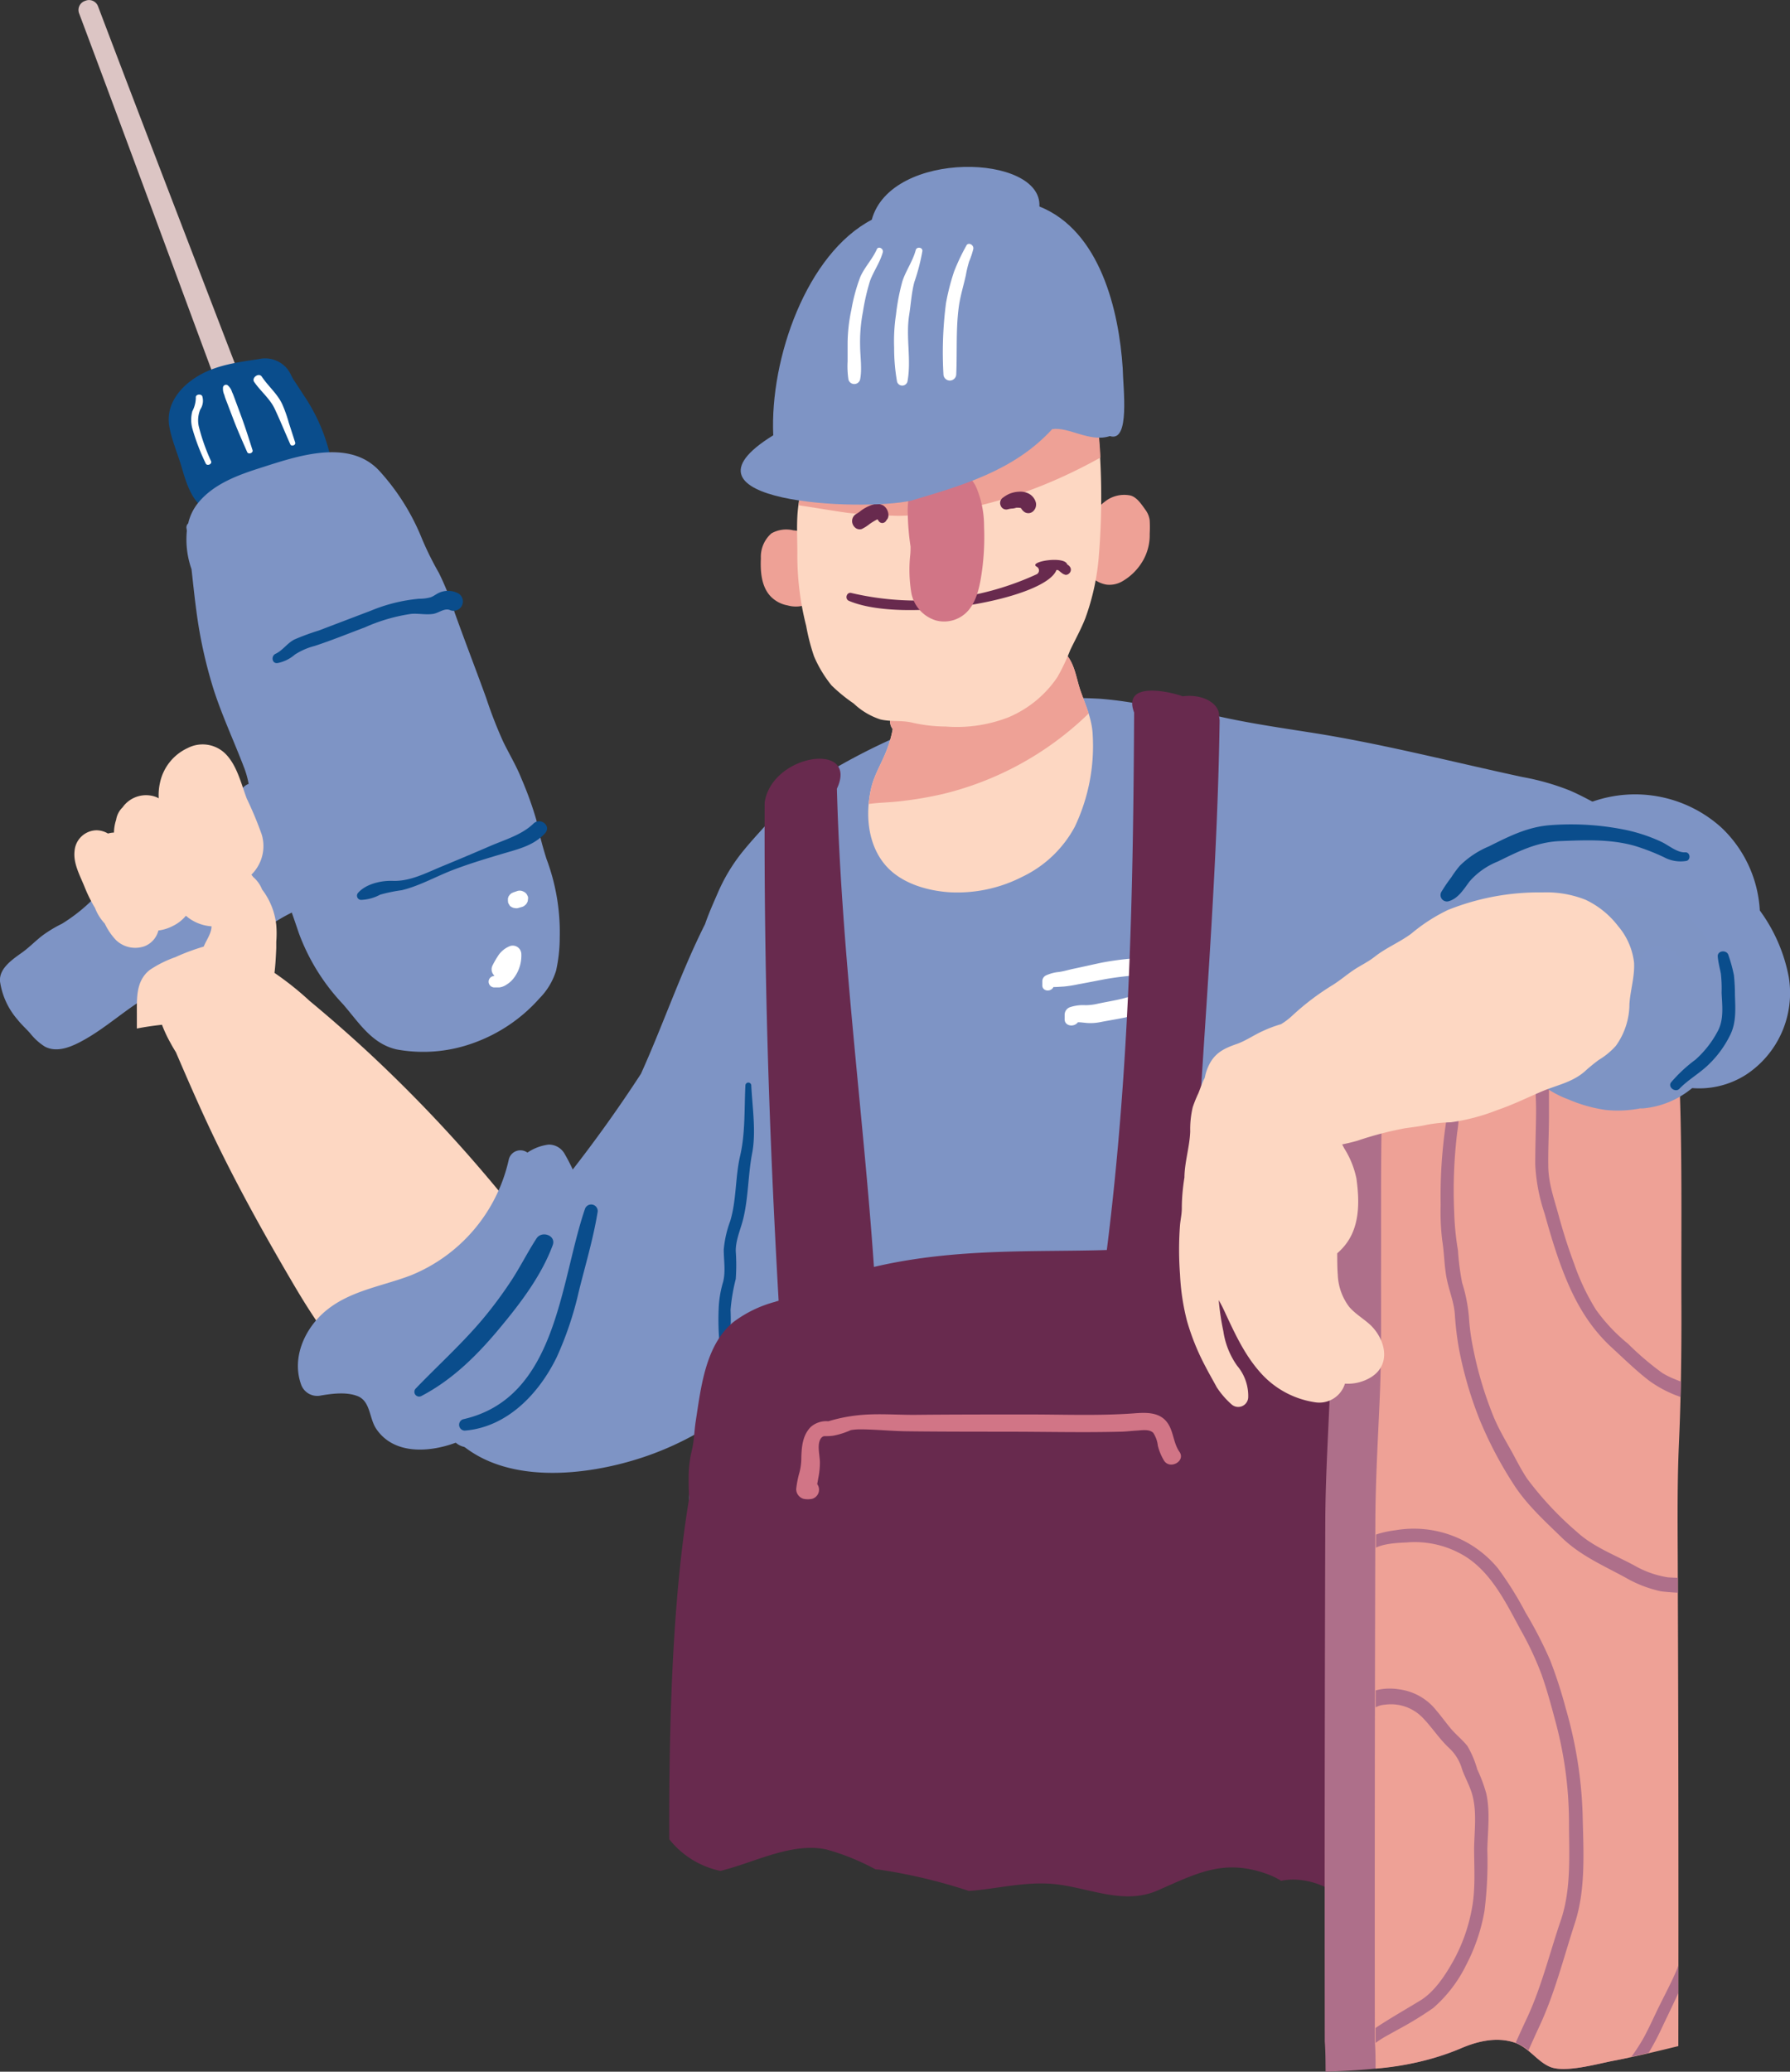 <?xml version="1.0" encoding="UTF-8"?> <svg xmlns="http://www.w3.org/2000/svg" xmlns:xlink="http://www.w3.org/1999/xlink" viewBox="0 0 279.25 323.1"><rect x="0" y="0" width="279.25" height="323.1" fill="#333333" stroke="none"/><defs><style>.cls-1{fill:none;}.cls-2{fill:#7e94c5;}.cls-3{fill:#0a4d8c;}.cls-4{fill:#eea196;}.cls-5{fill:#fdd7c2;}.cls-6{fill:#682a4e;}.cls-7{fill:#d17586;}.cls-8{fill:#fff;}.cls-9{fill:#ae6f8a;}.cls-10{clip-path:url(#clip-path);}.cls-11{fill:#7e94c4;}.cls-12{fill:#dcc5c4;}</style><clipPath id="clip-path"><path class="cls-1" d="M262.31,161.22c-.25-.94-.74-1.62-.91-2.53a.77.77,0,0,0-1.46-.06,4.06,4.06,0,0,0-2.94-1.5,17.63,17.63,0,0,0-4.86.29,39.78,39.78,0,0,1-5.77.63c-2.2.06-4.33.74-6.53.76-2.5,0-5-.08-7.49-.06-4.76,0-9.7-.23-14.44.39-.34-1-1.46-.89-1.57.48-1,12.94-.72,26.23-.78,39.27,0,6.33.07,12.71-.2,19-.28,6.57-.67,13-.69,19.65q-.12,40.38-.08,80.78c0,16.16,47.24,2.47,47.24.72,0-22.09,0-49.62-.08-71.15,0-7.29.07-19.24.32-26.53.2-5.82.26-11.59.24-17.46-.06-12.89.2-26-.47-38.92a1,1,0,0,0,.46-.78v-.05a.88.88,0,0,0,0-.16c0-.18.06-.36.08-.54s0-.46,0-.69A5.14,5.14,0,0,0,262.31,161.22Z"></path></clipPath></defs><g id="Layer_2" data-name="Layer 2"><g id="Layer_2-2" data-name="Layer 2"><path class="cls-2" d="M279.05,152.34A25.53,25.53,0,0,0,274.54,142a19.23,19.23,0,0,0-6-12.94A20.09,20.09,0,0,0,248.5,125h-.12c-1.13-.6-2.27-1.19-3.45-1.7a38.32,38.32,0,0,0-7.44-2.12c-11.14-2.4-22.16-5.27-33.43-7-5.55-.87-11.12-1.68-16.57-3.09a19.58,19.58,0,0,0-4.16-.71,30.8,30.8,0,0,1-3.84-.23,58,58,0,0,0-7.88-1.17,74.42,74.42,0,0,0-16.2.83,56.86,56.86,0,0,0-8.09,1.76,70.18,70.18,0,0,0-6.62,3,99.79,99.79,0,0,0-14.23,7.55,26.92,26.92,0,0,0-5.39,4.77c-1.74,2-3.61,3.93-5.28,6a27.6,27.6,0,0,0-3.81,6.34c-.69,1.59-1.43,3.23-2,4.9-3.76,7.47-6.52,15.65-10,23.34A216.08,216.08,0,0,1,76.9,197c-3.5,3.75-7.36,7.38-9.32,12.22a14.63,14.63,0,0,0-.64,2.08,3.38,3.38,0,0,0-.29,1.89,13.85,13.85,0,0,0,3.18,9.9c6.72,8.3,19.56,7.42,28.78,4.72a47.62,47.62,0,0,0,10.13-4.28c-.08,3-1.23,8.66-1.22,10.14,0,6.7-2.16,14.6-2.13,21.3a5.78,5.78,0,0,0,3.63-.55c2.47-1.37,3.38-4.5,3.08-7.14a6.86,6.86,0,0,1,1.12-4.32c.67-1.26,1.26-2.56,2-3.81,1.13-2,2.57-2.71,4.93-3,3.61-.46,7.27,0,10.89.08s7.17-.63,10.79-1,7.33-.53,11-.58c7.59-.1,15.18.3,22.76.4,3.82.05,7.64,0,11.45,0,3.43,0,6.9.2,10.28-.48a23.47,23.47,0,0,0,14.06-9.42c6.19-8.93,4.59-21.35,2.69-31.39a41.75,41.75,0,0,0-3.24-9.86c-1.3-2.8-1.72-5.78-2.38-8.77a9,9,0,0,1-.45-3.34,4.58,4.58,0,0,1,1.85-2.58,18,18,0,0,1,7.66-3c1.44-.27,2.9-.4,4.35-.64a26.86,26.86,0,0,1,5-.57,20.14,20.14,0,0,1,9,2.19c1.18.67,2.23,1.55,3.45,2.15a11,11,0,0,0,5.19,1.15,25,25,0,0,0,4.54-.69,22.64,22.64,0,0,1,5.07-.47c3.28,0,6.51.2,9.78.36a13.58,13.58,0,0,0,8.56-2.12A15.24,15.24,0,0,0,279.05,152.34Z"></path><path class="cls-3" d="M117.2,169.23a.46.46,0,0,0-.91,0c-.19,3.65,0,7.5-.83,11.05-.77,3.34-.55,6.9-1.55,10.18a16.85,16.85,0,0,0-1,4.43c0,1.69.31,3.35-.09,5a16.62,16.62,0,0,0-.7,4.14,39.79,39.79,0,0,0,.13,5.46.82.82,0,0,0,1.57,0,36.06,36.06,0,0,0,.15-5.2,28.94,28.94,0,0,1,.81-4.81,30.5,30.5,0,0,0,0-4.38c0-1.8.78-3.39,1.19-5.11.79-3.3.73-6.8,1.37-10.14S117.37,172.71,117.2,169.23Z"></path><path class="cls-4" d="M179.36,81.17a3.44,3.44,0,0,0-.64-1.62c-.62-.86-1.34-2-2.36-2.27a4.84,4.84,0,0,0-4.05,1A5,5,0,0,0,170.83,80a4.5,4.5,0,0,0-1.69,1.64,9.18,9.18,0,0,0-.77,2.13,7,7,0,0,0-.31,2.36,5.91,5.91,0,0,0,2.57,4.18,4.54,4.54,0,0,0,2,.87,4,4,0,0,0,2.46-.52,8.76,8.76,0,0,0,3.27-3.32,8,8,0,0,0,1-4.1A18,18,0,0,0,179.36,81.17Z"></path><path class="cls-4" d="M128.84,87.58a4.87,4.87,0,0,0-.31-1.07c0-.16-.06-.32-.1-.47a1.27,1.27,0,0,0-.61-.83,6,6,0,0,0-.75-.92,5.55,5.55,0,0,0-1.43-1.08,5.15,5.15,0,0,0-1.88-.5,4.68,4.68,0,0,0-3.42.48,4.87,4.87,0,0,0-1.64,3.88c-.09,2.09.07,4.47,1.58,6a4.89,4.89,0,0,0,2.6,1.35,4.73,4.73,0,0,0,3.41-.33,4.34,4.34,0,0,0,1.25-1.56,12.08,12.08,0,0,0,.84-1.69,6.39,6.39,0,0,0,.37-2.57A1.18,1.18,0,0,0,128.84,87.58Z"></path><path class="cls-4" d="M125.55,89.79v0s0,0,0-.07A.37.37,0,0,0,125.55,89.79Z"></path><path class="cls-4" d="M122.39,90.94h0l0,0Z"></path><path class="cls-4" d="M122.75,91.17a.2.2,0,0,1,.1,0,.12.12,0,0,0-.1,0Z"></path><path class="cls-5" d="M170.47,114.68c-.1-2.54-1.07-4.55-1.9-6.9-.6-1.71-.81-3.6-1.82-5.15C164.36,99,159,98.27,155,98.05c-4.33-.24-10.08-.14-13.43,3A9.36,9.36,0,0,0,139,107a1.27,1.27,0,0,0-.14,1.75c0,1.26,0,2.52,0,3.71a1.87,1.87,0,0,0,.41,1.24,17.78,17.78,0,0,1-.9,3.19c-.78,2.08-2,3.94-2.48,6.12-.89,3.89-.55,8.42,2,11.63,2.36,3,6.48,4.24,10.12,4.51a22.21,22.21,0,0,0,11.48-2.41,18.18,18.18,0,0,0,8.17-7.77A29.3,29.3,0,0,0,170.47,114.68Z"></path><path class="cls-4" d="M140.08,125a58.32,58.32,0,0,0,7.19-1.21A49.24,49.24,0,0,0,169,112.07c.29-.26.56-.54.84-.81-.36-1.15-.82-2.27-1.25-3.48-.6-1.71-.81-3.6-1.82-5.15C164.36,99,159,98.27,155,98.05c-4.33-.24-10.08-.14-13.43,3A9.36,9.36,0,0,0,139,107a1.27,1.27,0,0,0-.14,1.75c0,1.26,0,2.52,0,3.71a1.87,1.87,0,0,0,.41,1.24,17.78,17.78,0,0,1-.9,3.19c-.78,2.08-2,3.94-2.48,6.12a18.44,18.44,0,0,0-.36,2.38C137,125.18,138.57,125.16,140.08,125Z"></path><path class="cls-5" d="M171.5,69.35c-.35-5.23-1.17-10.6-3.54-15.27-2.73-5.39-7.34-8.41-12.64-10.39-3.72-1.39-7.57-2-11.27-.28a41.09,41.09,0,0,0-9.54,5.65,33.55,33.55,0,0,0-6.8,8.92,15.58,15.58,0,0,0-1.48,3.54,1.45,1.45,0,0,0-.74,1.27c-.24,4-.08,8-.42,12-.16,1.93-.58,3.83-.68,5.77s0,3.82,0,5.73a44.45,44.45,0,0,0,1.38,11.33,32,32,0,0,0,1.23,4.76,19.2,19.2,0,0,0,2.72,4.51,25.13,25.13,0,0,0,3.45,2.82,11,11,0,0,0,4.17,2.49c1.66.4,3.35.1,5,.51a24,24,0,0,0,5.2.6,22.19,22.19,0,0,0,9.81-1.45,17.3,17.3,0,0,0,7.61-6.26,32.39,32.39,0,0,0,2-4.21c.81-1.69,1.7-3.28,2.37-5a36.8,36.8,0,0,0,2.12-10A112.7,112.7,0,0,0,171.5,69.35Z"></path><path class="cls-4" d="M132.37,80l1.79.17q3,.22,6,.28c11.06-.18,21.74-3.64,31.5-9.08,0-.67-.06-1.35-.11-2-.35-5.23-1.17-10.6-3.54-15.27-2.73-5.39-7.34-8.41-12.64-10.39-3.72-1.39-7.57-2-11.27-.28a41.09,41.09,0,0,0-9.54,5.65,33.55,33.55,0,0,0-6.8,8.92,15.58,15.58,0,0,0-1.48,3.54,1.45,1.45,0,0,0-.74,1.27c-.24,4-.08,8-.42,12-.12,1.35-.35,2.69-.52,4C127.17,79.17,129.76,79.65,132.37,80Z"></path><path class="cls-6" d="M166.66,88.14l-.17-.12c-.44-1.4-6.23-.4-4.74.37a.67.67,0,0,1,0,1.16,44.67,44.67,0,0,1-28.94,2.93c-.73-.19-1.07.93-.37,1.23,8.62,3.65,30.65-.26,32.37-4.81h.1s.13,0,.12,0l.14.08a6.64,6.64,0,0,0,.74.57s0,0,.07,0h0C166.57,90,167.65,88.9,166.66,88.14Z"></path><path class="cls-7" d="M153.52,82.11a15.57,15.57,0,0,0-1.27-6.23,6.66,6.66,0,0,0-4.53-3.49,4,4,0,0,0-4.84,1.7,12.67,12.67,0,0,0-1.26,6.15,38,38,0,0,0,.43,5c0,.43,0,.87-.05,1.31a22,22,0,0,0,.17,5.9A5.54,5.54,0,0,0,146,96.76a5,5,0,0,0,5.14-1.64c1.38-1.68,1.79-4.14,2.08-6.27A38.93,38.93,0,0,0,153.52,82.11Z"></path><path class="cls-6" d="M138.6,80.36a1.82,1.82,0,0,0-.81-1.53,2.14,2.14,0,0,0-1.53-.16,6.25,6.25,0,0,0-2.09,1.09,4.16,4.16,0,0,1-.62.41l.26-.12a1.28,1.28,0,0,0-.83,1.56,1.37,1.37,0,0,0,.55.77,1.08,1.08,0,0,0,.92.12,6.31,6.31,0,0,0,1.22-.78,10.5,10.5,0,0,1,1.21-.73.64.64,0,0,0,.13.15.7.7,0,0,0,.64.43.73.73,0,0,0,.64-.45A1,1,0,0,0,138.6,80.36Z"></path><path class="cls-6" d="M161.6,78.37a2.21,2.21,0,0,0-1.4-1.51,2.86,2.86,0,0,0-1.26-.17,4.29,4.29,0,0,0-1.57.37,4.94,4.94,0,0,0-.88.54,1,1,0,0,0-.38,1.25.92.92,0,0,0,1.11.58,5.17,5.17,0,0,1,.54-.11c.29,0,.57-.07.85-.12l-.31,0a3.4,3.4,0,0,1,.78,0,.83.83,0,0,1,.21.06h0a1.72,1.72,0,0,0,.54.6,1.1,1.1,0,0,0,1.31-.09A1.43,1.43,0,0,0,161.6,78.37Z"></path><path class="cls-2" d="M175.15,57.43c-.58-8.92-3.48-21.42-13-25.23C162.61,24,139,23.27,136,34.27c-10.13,5.29-15.91,21.62-15.37,33.62-17.07,10.52,13.73,11.92,21.52,10.19,7.78-2.33,16-4.6,22-11.15,2.57-.41,5.85,2.12,9,1.08C176.34,69.06,175.2,60.5,175.15,57.43Z"></path><path class="cls-8" d="M150.73,38.36a31.79,31.79,0,0,0-1.89,4,34.59,34.59,0,0,0-1.26,4.93,59.22,59.22,0,0,0-.4,11.06,1,1,0,1,0,2,0c.16-3.56-.08-7.12.42-10.66.24-1.63.73-3.18,1.08-4.78a17.36,17.36,0,0,1,.51-2.13,12.6,12.6,0,0,0,.64-1.91C152,38.18,151,37.67,150.73,38.36Z"></path><path class="cls-8" d="M142.86,39c-.46,1.73-1.52,3.17-2.08,4.86a33.82,33.82,0,0,0-1,5.21,27.72,27.72,0,0,0-.29,5.15,30,30,0,0,0,.45,5.28.84.84,0,0,0,1.63,0c.63-3.39-.28-6.89.26-10.34.27-1.7.37-3.47.8-5.13a31.36,31.36,0,0,0,1.27-4.89C143.93,38.54,143,38.45,142.86,39Z"></path><path class="cls-8" d="M136.78,38.9c-.68,1.52-1.86,2.72-2.55,4.24a27.63,27.63,0,0,0-1.41,5.17,25.56,25.56,0,0,0-.59,5.31c0,.92,0,1.83,0,2.75a14,14,0,0,0,.13,2.82.94.94,0,0,0,1.82,0c.34-1.68,0-3.67,0-5.39a24.81,24.81,0,0,1,.44-5.16,34.32,34.32,0,0,1,1.11-4.84c.58-1.55,1.56-2.87,2-4.49C137.84,38.74,137,38.34,136.78,38.9Z"></path><path class="cls-8" d="M181.29,149.35a45.67,45.67,0,0,0-9.34.77c-1.54.32-3.08.68-4.62,1-.72.16-1.41.37-2.14.47a6.25,6.25,0,0,0-2.08.57,1,1,0,0,0-.5.86l0,.61c-.05,1,1.34,1.13,1.73.31.55,0,1.09-.05,1.64-.08a20.91,20.91,0,0,0,2.22-.35c1.44-.26,2.88-.55,4.32-.82a48,48,0,0,1,8.8-.69A1.34,1.34,0,0,0,181.29,149.35Z"></path><path class="cls-8" d="M183.51,155.88c-.95-1-3-.79-4.32-.8a16.31,16.31,0,0,0-4,.65c-1.3.32-2.63.53-3.94.81a8.74,8.74,0,0,1-1.9.23,6.47,6.47,0,0,0-2.36.29,1.26,1.26,0,0,0-.9,1.17c0,.21,0,.41,0,.62-.09,1.21,1.47,1.41,2.07.58.46,0,.91.07,1.37.11a7.81,7.81,0,0,0,2.26-.16c1.27-.24,2.56-.45,3.83-.71a22,22,0,0,1,3.6-.61c1.31-.05,3.32.34,4.32-.7A1.06,1.06,0,0,0,183.51,155.88Z"></path><path class="cls-6" d="M185.93,196.78c1-27.21,3.92-55.45,4.34-84.43,0,.07-.1-1-.1-.55.23-1.88-2.29-3.65-5.67-3.2C183,108,175,106,176.93,111.13c-.14,27.32-.65,55.09-4.26,83.82-11,.35-23.54-.36-36.33,2.64-1.63-23.67-5.09-48.88-5.78-74.58,3.48-7.41-10.12-5.51-11.27,2.14-.11,26.24.66,51,2.18,77.71-.2.06-.39.11-.58.18a19,19,0,0,0-6.48,3.15c-4.41,3.63-5.07,10.32-5.89,15.58-.21,1.4-.23,2.84-.54,4.22a18,18,0,0,0-.55,4.5c0,1,0,2.1.09,3.14-2.58,15.45-3.18,34.74-3.11,53.13l0,.09a13.77,13.77,0,0,0,8,4.94l1.54-.43c4.66-1.38,10.13-4,15-2.91a36,36,0,0,1,7.64,3.1c.33,0,.66.05,1,.1a84.5,84.5,0,0,1,13.56,3.26c1.22-.09,2.47-.24,3.79-.43,3.38-.48,6.63-1,10-.59,5.26.66,10.48,3.2,15.64.95,6.24-2.72,10.46-5.07,17.39-2.46a12.48,12.48,0,0,1,1.9.95l.48-.09c4.64-.68,10.07,2.21,11.82,6.39a11.82,11.82,0,0,0,6.23-4.31C218.55,183.81,222.89,211.67,185.93,196.78Z"></path><path class="cls-7" d="M184,226.42c-1-1.42-.9-3.32-2-4.69-1.25-1.55-3.33-1.44-5.14-1.3-5.51.4-11.11.16-16.64.17-5.89,0-11.78,0-17.67.06-2.65,0-5.35-.21-8,0a25.21,25.21,0,0,0-5.32,1,3.66,3.66,0,0,0-2.75.89c-1.28,1.31-1.42,3.08-1.47,4.81a9.08,9.08,0,0,1-.29,2.28,15.33,15.33,0,0,0-.51,2.6,1.58,1.58,0,0,0,1.16,1.52,3.4,3.4,0,0,0,1.31,0,1.48,1.48,0,0,0,.81-2.3l.18-1a12.41,12.41,0,0,0,.24-2.35c0-1.2-.56-3,.26-3.91l.1-.09.14-.08.16-.05h.09c.51,0,1,0,1.53-.11a12,12,0,0,0,2.54-.83,8.91,8.91,0,0,1,1.35-.12c2.46,0,4.91.27,7.37.3,5.52.07,11,.06,16.56.07s11.09.14,16.62,0c.89,0,1.76-.12,2.64-.17s2-.27,2.64.34a4.59,4.59,0,0,1,.72,2,8.2,8.2,0,0,0,1,2.39C182.59,229.22,185,227.85,184,226.42Z"></path><path class="cls-9" d="M206.8,323.1c7.17-.26,14.58-.79,21-3.6,2.57-1.12,5.51-1.85,8.29-1,2.37.72,3.67,3,5.73,3.85,2.41,1,7.67-.57,10.12-1l2.08-.43q.06-36.94-.08-73.87c0-7.29-.15-14.57.17-21.84.31-7.11.41-14.11.38-21.24-.05-12.89.21-26-.46-38.92a1,1,0,0,0,.46-.78v-.05s0-.11,0-.16.06-.36.08-.54,0-.46,0-.69a4.85,4.85,0,0,0-.16-1.56c-.25-.94-.73-1.62-.9-2.53a.77.77,0,0,0-1.46-.06,4.06,4.06,0,0,0-2.95-1.5,18.07,18.07,0,0,0-5,.31,42.21,42.21,0,0,1-5.83.61c-2.14.1-4.21.74-6.35.76-2.5,0-5-.08-7.49-.06-4.77,0-9.7-.23-14.44.39-.34-1-1.47-.89-1.57.48-1,12.94-.73,26.23-.78,39.27,0,6.33.06,12.71-.2,19-.28,6.57-.67,13-.69,19.65q-.13,40.38-.08,80.78C206.79,319.93,206.79,321.52,206.8,323.1Z"></path><path class="cls-4" d="M214.6,322.62a43.68,43.68,0,0,0,13.21-3.12c2.57-1.12,5.51-1.85,8.29-1,2.37.72,3.67,3,5.73,3.85,2.41,1,7.67-.57,10.12-1,3.32-.64,6.6-1.44,9.88-2.24q.06-36-.08-72.06c0-7.29-.15-14.57.17-21.84.32-7.11.41-14.11.39-21.24-.06-12.89.2-26-.47-38.92a1,1,0,0,0,.46-.78v-.05a.88.88,0,0,0,0-.16c0-.18.06-.36.08-.54s0-.46,0-.69a5.14,5.14,0,0,0-.15-1.56c-.25-.94-.74-1.62-.91-2.53a.77.77,0,0,0-1.46-.06,4.06,4.06,0,0,0-2.94-1.5,18,18,0,0,0-5,.31,42.52,42.52,0,0,1-5.84.61c-2.14.1-4.21.74-6.35.76-2.5,0-5-.08-7.49-.06-4.76,0-9.7-.23-14.44.39-.34-1-1.46-.89-1.57.48-1,12.94-.72,26.23-.78,39.27,0,6.33.07,12.71-.2,19-.28,6.57-.67,13-.69,19.65q-.12,40.38-.08,80.78C214.59,319.77,214.6,321.19,214.6,322.62Z"></path><g class="cls-10"><path class="cls-9" d="M266,217.62a1,1,0,0,0-.47-.83c-2-1-4.25-1.46-6.2-2.66a45.07,45.07,0,0,1-5.34-4.55,27.42,27.42,0,0,1-5-5.3,35.2,35.2,0,0,1-3.42-7.2c-.93-2.49-1.73-5-2.42-7.55s-1.57-4.91-1.61-7.6.1-5.13.11-7.69c0-1.4,0-2.81,0-4.21a24.36,24.36,0,0,1,.08-4.52,28.24,28.24,0,0,0,.73-3.28,37,37,0,0,0-.15-4.21,16,16,0,0,1,.14-4.37,13.44,13.44,0,0,0,.49-3.89.83.83,0,0,0-1.65,0,38.28,38.28,0,0,1-.8,3.83,15.16,15.16,0,0,0-.17,3.69c.06,1.31.13,2.63.17,3.95a16.42,16.42,0,0,1-.68,3.74c-.54,2.67-.15,5.71-.17,8.43s-.14,5.52-.13,8.28a28.25,28.25,0,0,0,1.47,7.63c.76,2.74,1.55,5.42,2.53,8.08,1.82,4.94,4.08,9.23,7.95,12.79,1.89,1.73,3.81,3.62,5.84,5.17a18.43,18.43,0,0,0,7,3.1v0a.85.85,0,0,0,1.66-.24Z"></path><path class="cls-9" d="M265.87,246a41.41,41.41,0,0,1-5.68,0,15.26,15.26,0,0,1-5.28-1.88c-2.94-1.58-6.41-2.9-8.9-5.2a51.51,51.51,0,0,1-7.75-8.28c-.91-1.35-1.65-2.83-2.43-4.26-1-1.78-2-3.48-2.79-5.35a58.05,58.05,0,0,1-3.2-10.65,35,35,0,0,1-.68-5,24.71,24.71,0,0,0-1.06-5.32,39,39,0,0,1-.65-5.05,43.08,43.08,0,0,1-.59-6,75.42,75.42,0,0,1,.47-12.39c.65-4.18.2-8.32.14-12.52-.06-4.5,1-9.11.48-13.58a.67.67,0,0,0-1.33,0,110.25,110.25,0,0,0-1,13.09c0,4,.51,8-.11,12a77.78,77.78,0,0,0-.76,12.3,36.92,36.92,0,0,0,.25,5.57c.31,1.93.31,3.9.67,5.81s1.14,3.68,1.29,5.64a47,47,0,0,0,.67,5.55,60.31,60.31,0,0,0,3.21,10.95,62.17,62.17,0,0,0,5.25,10c2,3.15,4.83,5.72,7.48,8.3,2.91,2.85,6.51,4.4,10,6.3a19.09,19.09,0,0,0,5.55,2.15,35.18,35.18,0,0,0,6.73.16A1.14,1.14,0,0,0,265.87,246Z"></path><path class="cls-9" d="M213.18,243.34c.08-2.62,4.5-2.69,6.27-2.78a15,15,0,0,1,9.29,2.27c4,2.59,6.23,7.19,8.48,11.35a49,49,0,0,1,3.28,7c.81,2.29,1.45,4.64,2.08,7a60.83,60.83,0,0,1,2.19,15.66c0,5.25.42,10.69-1.3,15.73s-3,10.34-5.26,15.18c-.6,1.27-1.18,2.55-1.76,3.84a7,7,0,0,1,2,1.19c.57-1.29,1.15-2.58,1.75-3.86,2.37-5.1,3.75-10.66,5.49-16s1.33-11.32,1.21-16.9a66.39,66.39,0,0,0-2.63-16.56,71.07,71.07,0,0,0-2.44-7.53A64.62,64.62,0,0,0,238,251.5a53.35,53.35,0,0,0-4.32-6.91,17,17,0,0,0-15.94-5.94c-2.5.32-7,1.33-6,4.89A.73.73,0,0,0,213.18,243.34Z"></path><path class="cls-9" d="M231.87,279.73a23.22,23.22,0,0,0-1.41-3.78,15.27,15.27,0,0,0-1.54-3.65c-.8-1-1.87-1.83-2.7-2.85s-1.4-1.82-2.14-2.68a8.81,8.81,0,0,0-5.89-3.31,8.65,8.65,0,0,0-4.23.37,4.74,4.74,0,0,0-1.5,1.09c-.47.52-.69,1.25-1.49,1.17s-1.08,1.39-.22,1.63a2.46,2.46,0,0,0,2.2-.31c1.08-.69,1.7-1.45,3.07-1.54a6.87,6.87,0,0,1,5.82,1.92c1.52,1.53,2.67,3.39,4.26,4.86a7.19,7.19,0,0,1,2,3.31c.47,1.32,1.19,2.54,1.57,3.9.76,2.7.34,5.64.3,8.4,0,3.07.23,6.16-.31,9.2a26.83,26.83,0,0,1-2.84,8.19c-1.28,2.31-3,5-5.3,6.38-2,1.22-4,2.36-5.92,3.59-1.59,1-3.48,2.34-3.76,4.39-.08.64.84,1.23,1.15.49.77-1.81,3.28-2.92,4.86-3.84a55.76,55.76,0,0,0,5.75-3.5,21.32,21.32,0,0,0,5.12-6.68,28.75,28.75,0,0,0,2.87-8.47,61.64,61.64,0,0,0,.44-9.51C232.09,285.59,232.5,282.61,231.87,279.73Z"></path><path class="cls-9" d="M257.19,320.17a40.23,40.23,0,0,0,2.14-4.06c1-2.09,2-4.15,2.94-6.24.86-1.88,1.38-4.24,2.69-5.83.69-.82-.46-2-1.16-1.2a14.17,14.17,0,0,0-2.11,4.11c-.82,2-1.86,3.94-2.82,5.88-.81,1.64-1.55,3.33-2.43,4.95a29.39,29.39,0,0,1-1.94,3C255.4,320.58,256.3,320.38,257.19,320.17Z"></path></g><path class="cls-11" d="M271,158.3a2.12,2.12,0,0,0-2.31-2.11c0-.5,0-1-.08-1.48a22,22,0,0,0-.56-4.12,7.43,7.43,0,0,0-1.71-3.91,14.9,14.9,0,0,0-6-5.64c-3.72-1.84-7.57-1.34-11.34.08-3.5,1.33-6.94,2.85-9.65,5.49-3.2,3.11-4.9,7-4.09,11.46.67,3.67,1.2,7.43,4.08,10.08a15.35,15.35,0,0,0,5.31,3.3,22.62,22.62,0,0,0,5.87,1.66,18.39,18.39,0,0,0,5.38-.25,2.5,2.5,0,0,0,.48,0,13.9,13.9,0,0,0,9.37-4.93A14.25,14.25,0,0,0,271,158.3Zm-15.34-8.21c.9-2.27,2.22-2.85,4.68-2.15a8,8,0,0,1,.86.3c0,.06.1.12.15.18a9.3,9.3,0,0,1,1.44,2.7,5.49,5.49,0,0,0-2.36-.88,12.77,12.77,0,0,0-5.22,1.15C255.36,151,255.51,150.52,255.68,150.09Z"></path><path class="cls-5" d="M254.92,150.11a10.64,10.64,0,0,0-2.5-5.69,13.78,13.78,0,0,0-5.06-4.09,16.54,16.54,0,0,0-6.72-1.15,38.22,38.22,0,0,0-14.76,2.74,27,27,0,0,0-5.72,3.7c-1.84,1.36-3.94,2.19-5.75,3.63-1,.78-2.14,1.31-3.18,2s-2.13,1.62-3.27,2.34a39.76,39.76,0,0,0-6.4,4.85,10.51,10.51,0,0,1-1.71,1.29,19.61,19.61,0,0,0-2.8,1.05c-1.36.6-2.63,1.5-4,2-1.72.6-3.15,1.18-4.16,2.8a7.64,7.64,0,0,0-.94,2.51c-.42.8-.71,1.71-1,2.42a19.47,19.47,0,0,0-.88,2.18,15,15,0,0,0-.39,3.78c-.09,2.36-.84,4.64-.9,7v.15q-.19,1.18-.3,2.4c-.07.79-.11,1.62-.11,2.46s-.2,1.7-.28,2.56a51.14,51.14,0,0,0,0,7.73,35.48,35.48,0,0,0,1.09,7.25,36.53,36.53,0,0,0,2.88,7.11c.56,1.09,1.18,2.15,1.76,3.23A13.09,13.09,0,0,0,192.1,219a1.56,1.56,0,0,0,2.63-1.09A7.29,7.29,0,0,0,193,213a12.42,12.42,0,0,1-2.15-5.38,39.66,39.66,0,0,1-.72-4.85c.28.49.55,1,.78,1.49,1.61,3.45,3.16,6.95,5.73,9.82a14.12,14.12,0,0,0,8.47,4.61,4.18,4.18,0,0,0,4.71-2.9,6.88,6.88,0,0,0,4.21-1.09c3-2,2.09-5.77-.18-8-1.06-1-2.43-1.77-3.39-2.91a8.86,8.86,0,0,1-1.76-5c-.09-1.11-.08-2.21-.09-3.32a10.12,10.12,0,0,0,1-1c2.56-2.93,2.51-7,2-10.67a14.14,14.14,0,0,0-1.9-4.7l-.33-.62c.79-.16,1.58-.34,2.37-.57a54,54,0,0,1,7.4-1.94c1.18-.17,2.32-.29,3.48-.56a24.69,24.69,0,0,1,3.73-.38,31.18,31.18,0,0,0,7.21-1.9c2.39-.81,4.62-1.91,6.94-2.9s4.67-1.39,6.64-3.06a28.61,28.61,0,0,1,2.26-1.86,11.41,11.41,0,0,0,2.68-2.21,11.2,11.2,0,0,0,2.11-6.52C254.33,154.49,255.05,152.28,254.92,150.11Z"></path><path class="cls-3" d="M262.9,132.93c-1.25.08-2.63-1.14-3.74-1.65a25.79,25.79,0,0,0-5.42-1.82,42.47,42.47,0,0,0-11.85-.77c-3.57.26-6.46,1.74-9.61,3.31a14.28,14.28,0,0,0-4.52,3,15.47,15.47,0,0,0-1.33,1.8,24.93,24.93,0,0,0-1.52,2.22,1,1,0,0,0,1.17,1.51c1.44-.44,2.3-1.89,3.17-3.05a11.46,11.46,0,0,1,4.42-3.12c3.18-1.56,6-3,9.58-3.18,4-.15,8-.36,11.88.77a34.28,34.28,0,0,1,4.44,1.73,5.46,5.46,0,0,0,3.51.59C263.82,134.1,263.69,132.88,262.9,132.93Z"></path><path class="cls-3" d="M270.66,155.21a29.36,29.36,0,0,0-.16-3.12,23.83,23.83,0,0,0-.85-3.11c-.24-.9-1.76-.76-1.67.22s.31,1.74.48,2.62a20.29,20.29,0,0,1,.12,3c.09,2.06.4,4.22-.65,6.09a15.83,15.83,0,0,1-3.41,4.34,23,23,0,0,0-3.82,3.55c-.56.75.66,1.66,1.3,1,1.31-1.36,3-2.32,4.35-3.58a16.39,16.39,0,0,0,3.61-4.89C270.88,159.42,270.73,157.29,270.66,155.21Z"></path><path class="cls-12" d="M38,60.23C30.42,40.48,22.79,20.76,15.3,1a1.5,1.5,0,0,0-2-.87,1.49,1.49,0,0,0-.94,2c7.43,19.8,14.72,39.65,22.08,59.47C35.26,63.88,38.86,62.53,38,60.23Z"></path><path class="cls-3" d="M31.61,79.16a4,4,0,0,0,3.39.78,6.58,6.58,0,0,0,2-1,2,2,0,0,0,1.5,0c.57-.22,1.14-.44,1.72-.64a2.09,2.09,0,0,0,.78-.49c.81-.4,1.59-.83,2.37-1.28.38-.23.76-.45,1.14-.69l.08,0,.25-.1c.24-.07.48-.15.73-.21l.41-.1.1,0,.26-.06A9.45,9.45,0,0,0,49.85,74h0a1.72,1.72,0,0,0,1.89-1.84,28.05,28.05,0,0,0-4.39-10.57c-.5-.77-1-1.55-1.51-2.31-.33-.48-.54-1.14-1-1.72A4.45,4.45,0,0,0,40.4,56c-3.67.56-7.33,1-10.43,3.25-2.39,1.72-4.11,4.29-3.55,7.33.41,2.18,1.33,4.26,1.95,6.39S29.77,77.71,31.61,79.16Z"></path><polygon class="cls-3" points="33.99 76.46 33.99 76.47 34 76.46 33.99 76.46 33.99 76.46"></polygon><path class="cls-3" d="M34,76.44h0l.06,0S34.05,76.42,34,76.44Z"></path><path class="cls-8" d="M42.86,63.77c.86,1.82,1.61,3.69,2.43,5.53.18.4.89.13.76-.29l-1-3.1a21.42,21.42,0,0,0-1-2.83c-.75-1.65-2.21-2.84-3.21-4.34-.44-.67-1.62.14-1.2.81C40.63,61,42.13,62.19,42.86,63.77Z"></path><path class="cls-8" d="M35.41,62.78l1,2.62c.66,1.73,1.41,3.41,2.15,5.1.19.44,1,.14.83-.32-.56-1.75-1.11-3.51-1.75-5.24-.31-.85-.63-1.7-.94-2.54-.16-.43-.3-.85-.5-1.26a2.21,2.21,0,0,0-.69-1.06.48.48,0,0,0-.71.27A2.24,2.24,0,0,0,35,61.6C35.1,62,35.26,62.39,35.41,62.78Z"></path><path class="cls-8" d="M32.09,72.27c.18.46,1,.15.85-.32A30.68,30.68,0,0,1,31,66.45a4.41,4.41,0,0,1,.25-2.6,2.43,2.43,0,0,0,.3-2.07c-.21-.41-1.09-.28-1,.25A4.7,4.7,0,0,1,30,64.15a5.18,5.18,0,0,0,0,2.65A33.51,33.51,0,0,0,32.09,72.27Z"></path><path class="cls-2" d="M2.72,159c.62.79,1.36,1.44,2,2.17A9.1,9.1,0,0,0,7,163.23c1.69.89,3.64.22,5.23-.58,4.28-2.15,7.73-5.7,12-7.88,5-2.53,9.73-5.54,14.52-8.37,2.22-1.31,4.34-2.87,6.62-4l.15-.08c.38,1.09.75,2.17,1.12,3.26a32.32,32.32,0,0,0,6.84,11c2.49,2.85,4.51,6.24,8.45,7.1a22.93,22.93,0,0,0,11.89-1,25,25,0,0,0,10.36-7,10.48,10.48,0,0,0,2.58-4.33,24.11,24.11,0,0,0,.56-5.15,32.52,32.52,0,0,0-2.07-12.26,60.1,60.1,0,0,1-1.58-6.07,54.8,54.8,0,0,0-2.32-6.43c-.79-2-1.92-3.85-2.86-5.79a68.11,68.11,0,0,1-2.64-6.79c-1.61-4.44-3.32-8.85-4.91-13.29a42.16,42.16,0,0,0-2.47-6.22A48.61,48.61,0,0,1,65.82,84a35.19,35.19,0,0,0-6.67-10.6c-4.67-5-12.65-2.31-18.17-.54C37.37,74,33.5,75.34,31,78.32a7.81,7.81,0,0,0-1.64,3.31.84.84,0,0,0-.27.73l.06.42a13.94,13.94,0,0,0,.73,6c.24,2.16.46,4.31.75,6.46a72.18,72.18,0,0,0,2.76,12.49c1.37,4.18,3.25,8.17,4.8,12.28a14.52,14.52,0,0,1,.6,2.24,2.59,2.59,0,0,0-1.5,3.17l-1.8,1.08c-2.48,1.43-4.78,3.17-7.3,4.53-1.17.63-2.36,1.21-3.52,1.86a22.6,22.6,0,0,0-3.25,2.41,28.61,28.61,0,0,1-3.3,1.83,21.08,21.08,0,0,0-3,2.48,26.68,26.68,0,0,1-5.44,4.45,20.15,20.15,0,0,0-3,1.8c-1.08.82-2,1.78-3.1,2.6C2,149.59-.16,151,0,153.05A11.6,11.6,0,0,0,2.72,159Z"></path><path class="cls-5" d="M86.1,196.73A73.92,73.92,0,0,0,79.67,188q-3.36-4.17-6.91-8.19-7.28-8.23-15.35-15.73Q53,160,48.3,156.1a47.53,47.53,0,0,0-5.48-4.37c.16-1.28.22-2.58.28-3.87,0-.2,0-.39,0-.59s0-.85,0-.41a15.76,15.76,0,0,0,0-2.57,11,11,0,0,0-2-5.28l-.21-.28a4.91,4.91,0,0,0-1.39-1.95c-.09-.13-.19-.25-.28-.37a6.24,6.24,0,0,0,1.62-6.23,55.59,55.59,0,0,0-2.33-5.6c-.88-2.31-1.5-5.1-3.25-6.93a5.06,5.06,0,0,0-5.95-1,7.72,7.72,0,0,0-4.35,5.42,8.75,8.75,0,0,0-.2,2.43l-.36-.18a4.48,4.48,0,0,0-5.28,1.6s0,0,0,0a3.42,3.42,0,0,0-1,1.93,6.7,6.7,0,0,0-.34,2,3.48,3.48,0,0,0-.93.15,3.59,3.59,0,0,0-1.8-.51,3.5,3.5,0,0,0-3.42,3.26c-.22,1.94.88,3.86,1.58,5.61a21.73,21.73,0,0,0,1.61,3.24,7.56,7.56,0,0,0,1.53,2.45,9.7,9.7,0,0,0,1.76,2.58,4.34,4.34,0,0,0,4.45.94,3.56,3.56,0,0,0,2.15-2.45,6.65,6.65,0,0,0,2.3-.73A6,6,0,0,0,29,142.82,6.8,6.8,0,0,0,33,144.47c0,1.08-.8,2.13-1.22,3.16a33.19,33.19,0,0,0-4.43,1.65,17.53,17.53,0,0,0-4,2c-2.12,1.69-2,4.28-2,6.74,0,.8,0,1.6,0,2.39,1.28-.26,2.6-.44,3.92-.59a20.43,20.43,0,0,0,1.33,2.84q.39.73.84,1.44c2.26,5.26,4.54,10.5,7.1,15.64,3.47,7,7.3,13.84,11.26,20.57,5.84,9.94,14.31,21.85,27.32,21,5.27-.33,10.53-2.55,13.67-6.93C90.73,209,89.26,202.09,86.1,196.73Z"></path><path class="cls-3" d="M56.31,140.35a6.82,6.82,0,0,0,3-.82,24,24,0,0,1,3.35-.69c2.63-.63,5.09-2,7.59-3,2.71-1.07,5.57-1.92,8.36-2.75,2.38-.7,4.72-1.26,6.44-3.16,1-1.15-.77-2.51-1.83-1.48-1.81,1.76-4.47,2.51-6.76,3.5q-3.77,1.63-7.56,3.19c-2.41,1-4.94,2.34-7.61,2.24-1.8-.07-4.19.46-5.43,1.87A.66.66,0,0,0,56.31,140.35Z"></path><path class="cls-3" d="M43.31,103.41A5.86,5.86,0,0,0,46,102.09a10.53,10.53,0,0,1,3.09-1.35c2.64-.86,5.22-1.92,7.82-2.89a27.16,27.16,0,0,1,7.25-2.11c1.15-.09,2.31.18,3.44,0,.88-.15,1.82-1,2.67-.56a1.46,1.46,0,0,0,1.2-2.65,3.41,3.41,0,0,0-2.86-.13c-.5.2-.92.57-1.42.75a6.4,6.4,0,0,1-1.8.23,25.62,25.62,0,0,0-7.5,1.85l-8.14,3.1a38.51,38.51,0,0,0-3.81,1.4c-1.13.57-1.82,1.7-2.94,2.23C42.25,102.29,42.41,103.55,43.31,103.41Z"></path><path class="cls-8" d="M77.12,154h.4s.19,0,.21,0l-.16,0,.32,0a2.52,2.52,0,0,0,1.12-.43,4.16,4.16,0,0,0,1.24-1.16,5.79,5.79,0,0,0,1.08-3.65,1.34,1.34,0,0,0-1.74-1.22,3.94,3.94,0,0,0-1.76,1.34,14.1,14.1,0,0,0-1,1.71,1.33,1.33,0,0,0,.31,1.58,1.61,1.61,0,0,1-.29.09.89.89,0,0,0-.61,1A.9.9,0,0,0,77.12,154Z"></path><path class="cls-8" d="M79.26,140.58l0,.17.07.15h0l.08.16s0,0,.07.07l0,.05a.56.56,0,0,0,.24.22.8.8,0,0,0,.29.15.67.67,0,0,0,.31.07.94.94,0,0,0,.5,0l.65-.19a1,1,0,0,0,.44-.26,1,1,0,0,0,.31-.38.85.85,0,0,0,.13-.47.94.94,0,0,0,0-.5l-.15-.31a1.22,1.22,0,0,0-.49-.44l-.3-.12a1.27,1.27,0,0,0-.67,0l-.64.22-.31.14-.25.22-.19.26-.11.31,0,.33,0,.16Z"></path><path class="cls-2" d="M88.07,179.93a2.82,2.82,0,0,0-2.48-1.42,7.56,7.56,0,0,0-3.31,1.25,1.86,1.86,0,0,0-2.92,1.14,25.43,25.43,0,0,1-15.26,18c-4.44,1.7-9.37,2.36-13.16,5.44-3.31,2.69-5.46,7.28-4,11.49a2.67,2.67,0,0,0,3.18,1.8c1.79-.29,3.93-.57,5.67.11,2,.79,1.8,3.41,2.87,5.05C61.4,226.93,67,226.53,71.1,225a3,3,0,0,0,2.65.65c7-1.41,12.59-7.1,14.73-13.81a17.16,17.16,0,0,0,.47-1.74C93.28,200.57,93.39,189.05,88.07,179.93Z"></path><path class="cls-3" d="M83.71,193.13c-1.39,2.13-2.53,4.43-3.93,6.57a65.09,65.09,0,0,1-4.45,6c-3.24,3.86-7,7.24-10.48,10.86a.74.74,0,0,0,.89,1.16c4.72-2.46,8.53-6.19,11.92-10.23s6.77-8.44,8.57-13.3C86.79,192.67,84.53,191.89,83.71,193.13Z"></path><path class="cls-3" d="M91.24,188.6c-3.91,11.47-4.33,29.45-19,32.75a.91.91,0,0,0,.24,1.77c6.63-.52,11.59-5.75,14.37-11.45a52.79,52.79,0,0,0,3.43-10.18c1-4.07,2.25-8.19,2.93-12.34A1,1,0,0,0,91.24,188.6Z"></path></g></g></svg> 